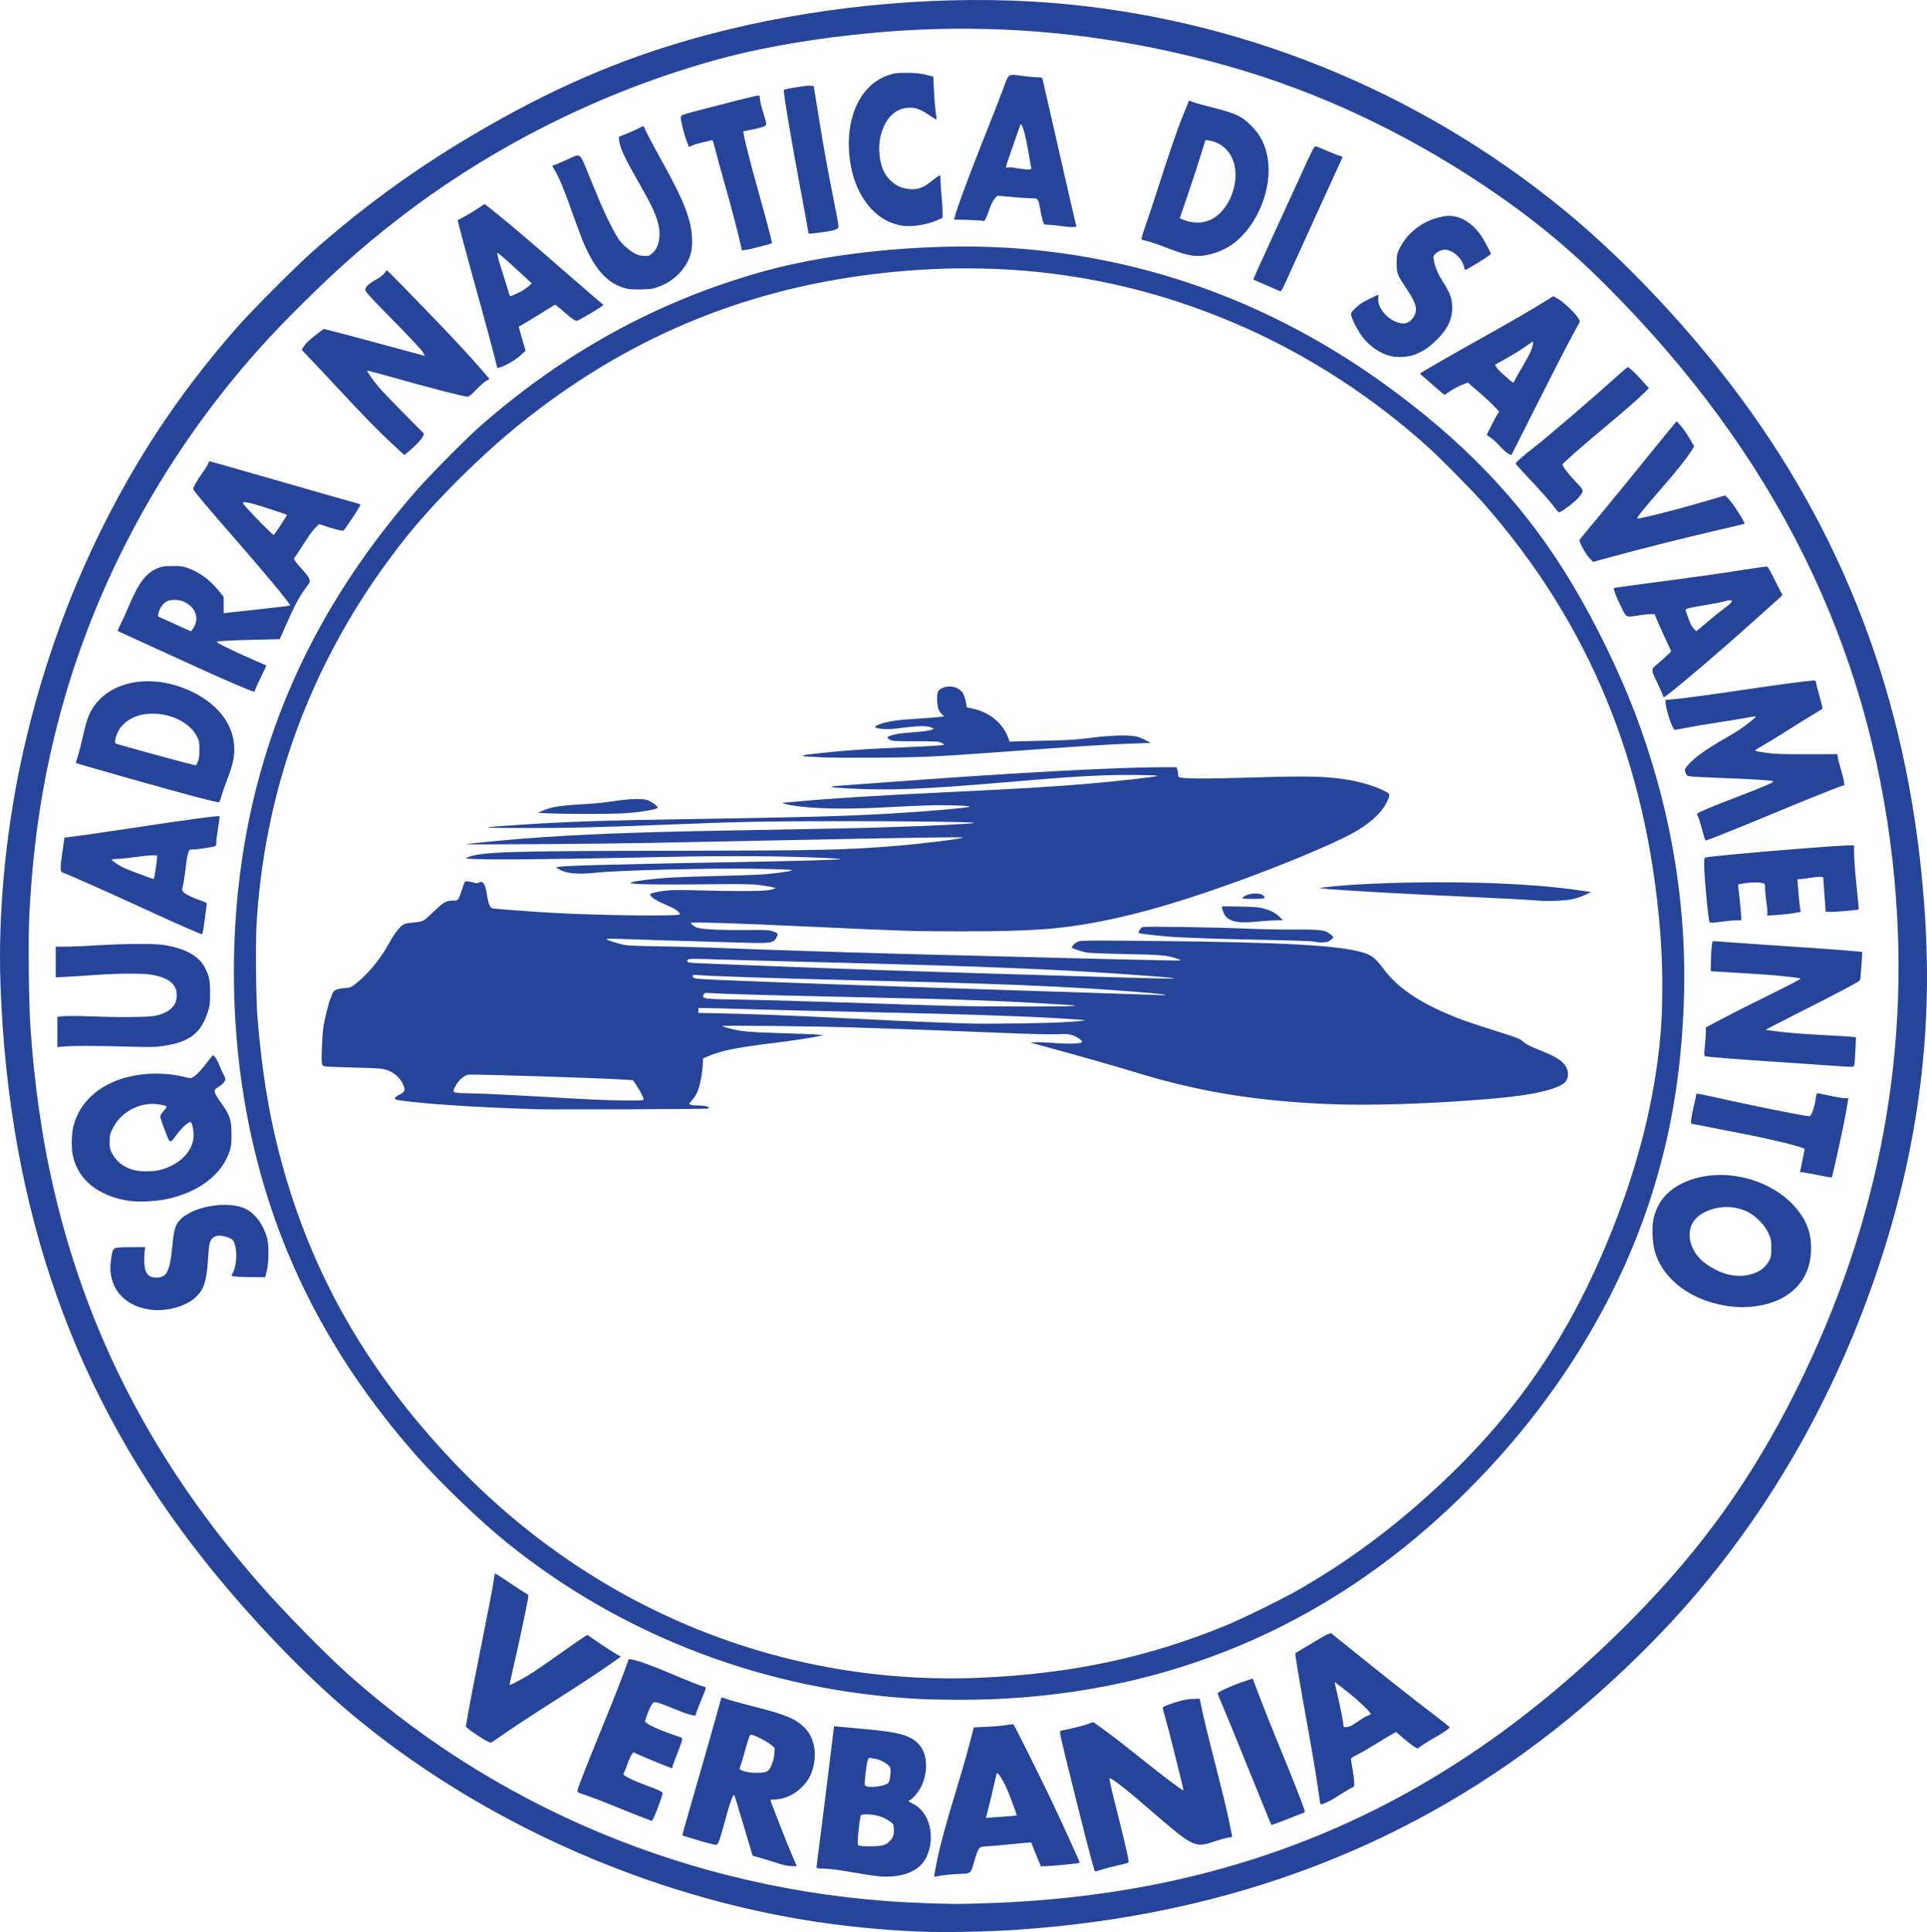 <?xml version="1.0" encoding="UTF-8" standalone="no"?>
<!-- Created with Inkscape (http://www.inkscape.org/) -->

<svg
   version="1.1"
   id="svg62"
   width="748.876"
   height="750.986"
   viewBox="0 0 748.876 750.986"
   sodipodi:docname="logo.svg"
   inkscape:version="1.2.2 (b0a8486, 2022-12-01)"
   xmlns:inkscape="http://www.inkscape.org/namespaces/inkscape"
   xmlns:sodipodi="http://sodipodi.sourceforge.net/DTD/sodipodi-0.dtd"
   xmlns="http://www.w3.org/2000/svg"
   xmlns:svg="http://www.w3.org/2000/svg">
  <defs
     id="defs66" />
  <sodipodi:namedview
     id="namedview64"
     pagecolor="#ffffff"
     bordercolor="#000000"
     borderopacity="0.25"
     inkscape:showpageshadow="2"
     inkscape:pageopacity="0.0"
     inkscape:pagecheckerboard="0"
     inkscape:deskcolor="#d1d1d1"
     showgrid="false"
     inkscape:zoom="0.60917421"
     inkscape:cx="282.34945"
     inkscape:cy="376.73952"
     inkscape:window-width="1280"
     inkscape:window-height="747"
     inkscape:window-x="0"
     inkscape:window-y="25"
     inkscape:window-maximized="1"
     inkscape:current-layer="g68" />
  <g
     inkscape:groupmode="layer"
     inkscape:label="Image"
     id="g68"
     transform="translate(-21.868,-23.067)">
    <path
       style="fill:#264499;fill-opacity:1;stroke-width:0.32"
       d="m 378.88,773.868 c -15.493,-0.659 -30.171,-2.164 -44.96,-4.609 C 267.654,758.304 201.711,727.426 152.836,684.466 136.199,669.843 117.131,649.567 101.388,629.76 50.879,566.212 25.275,493.964 22.06,405.92 c -0.993,-27.198 1.886,-58.429 8.028,-87.093 8.928,-41.66 24.207,-80.665 45.546,-116.267 10.898,-18.182 24.001,-35.989 38.852,-52.8 5.687,-6.438 22.211,-23.004 28.554,-28.628 22.773,-20.19 45.935,-36.535 73.44,-51.825 29.242,-16.256 56.123,-26.862 87.68,-34.597 40.516,-9.93 86.041,-13.731 126.24,-10.541 72.73,5.772 142.25,33.851 199.175,80.446 20.083,16.438 41.538,38.464 59.874,61.465 45.652,57.267 71.688,121.941 79.163,196.64 2.84,28.38 2.842,52.441 0.007,77.92 -2.771,24.9 -8.334,49.8 -16.765,75.04 -15.575,46.627 -38.668,88.439 -68.837,124.64 -14.246,17.094 -32.993,35.572 -51.337,50.598 -59.897,49.065 -130.839,76.362 -213.6,82.188 -12.175,0.857 -29.195,1.188 -39.2,0.762 z m 25.888,-10.997 C 505.185,759.705 585.575,724.246 656.96,651.633 683.492,624.645 702.802,597.61 719.747,563.728 752.73,497.777 765.276,429.336 757.416,358.24 748,273.075 711.415,199.414 646.084,134.076 630.999,118.99 616.435,107.093 598.03,94.821 567.052,74.166 533.771,58.623 499.84,48.962 c -44.152,-12.571 -88.417,-17.092 -133.12,-13.594 -23.859,1.867 -47.142,5.667 -65.543,10.697 -45.101,12.33 -88.424,34.004 -125.287,62.682 -14.534,11.306 -25.936,21.582 -41.846,37.709 -40.862,41.421 -71.256,93.1 -87.134,148.158 -7.829,27.145 -12.178,54.032 -13.656,84.427 -0.476,9.795 -0.204,34.196 0.494,44.16 1.428,20.407 4.179,40.19 8.033,57.758 12.94,58.995 39.326,110.323 81.315,158.176 9.58,10.918 25.659,27.285 34.666,35.287 61.397,54.545 140.641,85.784 224.32,88.43 11.519,0.364 11.765,0.364 22.688,0.02 z m -42.208,-10.577 c -1.496,-0.166 -4.808,-0.665 -7.36,-1.11 -7.613,-1.326 -10.615,-1.725 -13.379,-1.775 -2.273,-0.041 -2.621,-0.123 -2.621,-0.612 0,-0.31 0.359,-3.209 0.797,-6.442 0.438,-3.233 1.885,-14.733 3.215,-25.557 1.33,-10.824 2.505,-20.38 2.612,-21.235 l 0.194,-1.556 1.471,0.183 c 0.809,0.101 4.927,0.482 9.151,0.846 14.741,1.273 19.218,2.522 22.53,6.285 4.17,4.737 3.188,14.738 -1.961,19.969 -0.86,0.874 -1.7,1.589 -1.867,1.589 -0.761,0 -0.174,0.667 1.074,1.219 6.598,2.919 9.219,12.798 5.513,20.782 -2.643,5.694 -9.882,8.464 -19.369,7.414 z m 2.466,-11.976 c 1.121,-0.333 1.974,-0.871 2.76,-1.741 1.249,-1.383 1.587,-2.555 1.434,-4.978 -0.099,-1.569 -0.138,-1.624 -2.086,-2.93 -2.272,-1.523 -5.268,-2.349 -8.523,-2.349 -1.58,0 -2.108,0.118 -2.256,0.503 -0.306,0.798 -1.156,8.109 -1.156,9.947 0,1.643 0.016,1.671 1.04,1.798 2.685,0.333 7.26,0.203 8.786,-0.25 z m 0.414,-23.402 c 1.669,-0.566 1.779,-0.671 2.134,-2.037 0.206,-0.792 0.386,-2.203 0.4,-3.135 0.022,-1.455 -0.099,-1.811 -0.854,-2.513 -1.183,-1.1 -3.513,-2.253 -5.058,-2.504 -0.694,-0.113 -1.575,-0.268 -1.958,-0.346 -0.556,-0.113 -0.761,0.066 -1.024,0.898 -0.339,1.071 -0.859,4.773 -1.122,7.982 -0.142,1.737 -0.11,1.837 0.706,2.154 1.198,0.466 4.684,0.209 6.775,-0.499 z m 19.52,35.2 c 0,-0.312 0.503,-3.035 1.119,-6.052 1.286,-6.306 3.247,-13.477 7.829,-28.625 2.748,-9.085 3.963,-13.416 6.115,-21.79 l 0.295,-1.15 5.041,-0.215 c 2.773,-0.118 6.192,-0.423 7.598,-0.677 1.406,-0.254 2.664,-0.355 2.795,-0.224 0.408,0.408 10.825,21.276 14.564,29.176 4.808,10.157 11.29,24.421 11.158,24.553 -0.234,0.234 -7.301,1.004 -11.081,1.207 l -4.008,0.216 -0.901,-2.188 c -0.496,-1.203 -1.344,-3.3 -1.886,-4.659 l -0.985,-2.471 -2.427,0.179 c -1.335,0.098 -4.227,0.376 -6.427,0.617 -2.2,0.241 -5.554,0.538 -7.452,0.661 -3.271,0.21 -3.485,0.267 -4.068,1.087 -0.339,0.476 -1.069,2.434 -1.622,4.352 -1.595,5.529 -1.118,5.11 -6.12,5.362 -3.922,0.197 -7.604,0.623 -8.977,1.039 -0.386,0.117 -0.56,-0.006 -0.56,-0.397 z m 28.72,-23.043 c 1.804,-0.109 3.28,-0.318 3.28,-0.464 0,-0.508 -2.963,-8.437 -4.018,-10.752 -1.443,-3.166 -3.373,-6.046 -3.678,-5.487 -0.129,0.236 -0.407,1.294 -0.617,2.35 -0.366,1.839 -2.95,12.615 -3.405,14.204 l -0.219,0.764 2.689,-0.208 c 1.479,-0.114 4.165,-0.297 5.969,-0.406 z m 33.547,21.059 c -1.385,-4.627 -3.476,-12.702 -8.158,-31.506 -5.354,-21.501 -5.608,-22.66 -4.995,-22.794 0.355,-0.078 2.368,-0.518 4.473,-0.979 2.105,-0.461 4.806,-1.19 6.001,-1.622 l 2.174,-0.784 2.159,1.523 c 3.989,2.814 8.508,6.287 17.199,13.219 8.96,7.147 15.45,12.025 15.685,11.791 0.075,-0.075 -0.277,-1.712 -0.782,-3.639 -0.505,-1.927 -1.882,-7.463 -3.06,-12.303 -1.179,-4.84 -2.637,-10.429 -3.24,-12.419 -0.603,-1.991 -1.021,-3.742 -0.928,-3.893 0.236,-0.381 3.998,-1.772 6.974,-2.578 1.369,-0.371 3.588,-0.7 4.932,-0.732 l 2.442,-0.058 0.928,4.48 c 0.511,2.464 1.937,8.44 3.17,13.28 5.363,21.053 6.347,25.073 7.287,29.76 0.547,2.728 1.064,5.264 1.148,5.637 0.137,0.605 -0.024,0.697 -1.522,0.873 -0.922,0.108 -3.331,0.774 -5.355,1.48 -7.144,2.491 -8.318,1.984 -21.442,-9.27 -2.155,-1.848 -6.24,-5.349 -9.078,-7.78 -4.672,-4.003 -9.443,-7.58 -10.111,-7.58 -0.339,0 0.423,3.369 3.653,16.16 2.771,10.971 3.933,16.353 3.602,16.684 -0.106,0.106 -2.036,0.608 -4.288,1.114 -2.252,0.507 -5.133,1.269 -6.402,1.695 -2.092,0.702 -2.322,0.725 -2.466,0.241 z m -120.347,-2.012 c -0.704,-0.162 -2.792,-0.79 -4.64,-1.397 -1.848,-0.607 -4.368,-1.372 -5.6,-1.7 l -2.24,-0.596 -0.545,-1.734 c -0.3,-0.954 -1.867,-6.198 -3.483,-11.654 -1.616,-5.456 -3.012,-10.049 -3.102,-10.206 -0.426,-0.741 -1.773,2.991 -3.798,10.526 -1.885,7.01 -2.553,8.8 -3.283,8.8 -0.791,0 -4.918,-1.077 -8.431,-2.201 -1.627,-0.52 -3.354,-1.033 -3.838,-1.139 -0.484,-0.106 -0.88,-0.332 -0.88,-0.503 0,-0.171 1.936,-6.972 4.302,-15.114 4.237,-14.579 9.696,-33.831 10.435,-36.804 0.208,-0.836 0.48,-1.52 0.604,-1.52 0.124,0 1.295,0.365 2.602,0.812 1.307,0.447 5.976,1.726 10.376,2.843 11.776,2.989 15.65,4.608 19.079,7.97 3.663,3.591 4.998,9.484 3.488,15.388 -0.861,3.366 -2.016,5.4 -4.483,7.896 -2.961,2.995 -7.019,4.772 -10.9,4.772 -0.695,0 -1.264,0.091 -1.264,0.203 0,0.471 6.964,18.199 8.531,21.715 0.94,2.111 1.709,3.875 1.709,3.92 0,0.198 -3.478,-0.009 -4.64,-0.276 z m -7.083,-36.425 c 1.312,-0.499 2.76,-3.806 2.988,-6.822 l 0.178,-2.353 -1.402,-1.206 c -1.388,-1.194 -5.738,-3.486 -7.367,-3.882 -0.814,-0.198 -0.875,-0.114 -1.66,2.301 -0.448,1.378 -1.197,3.946 -1.665,5.706 -0.468,1.76 -1.046,3.667 -1.283,4.238 -0.402,0.965 -0.383,1.065 0.271,1.425 2.039,1.123 7.663,1.459 9.94,0.594 z m 195.104,18.265 c -0.567,-1.343 -4.316,-10.578 -8.33,-20.521 -4.014,-9.944 -8.251,-20.289 -9.415,-22.99 -1.164,-2.7 -2.116,-5.038 -2.116,-5.195 0,-0.474 5.787,-3.097 9.815,-4.45 l 3.785,-1.271 0.387,0.873 c 0.213,0.48 1.347,3.456 2.52,6.613 1.173,3.157 3.857,9.925 5.965,15.04 6.845,16.612 11.448,28.361 11.448,29.219 0,0.194 -0.54,0.526 -1.2,0.738 -0.66,0.212 -3.072,1.145 -5.36,2.074 -2.288,0.928 -4.679,1.828 -5.314,2 l -1.154,0.313 z m -244.661,-0.97 c -2.64,-1.029 -6.888,-2.735 -9.44,-3.791 -4.585,-1.897 -10.323,-4.07 -13.12,-4.968 -1.248,-0.401 -1.432,-0.573 -1.382,-1.293 0.056,-0.798 4.184,-11.25 12.094,-30.619 2.048,-5.016 4.645,-11.64 5.771,-14.72 l 2.046,-5.6 1.055,0.092 c 1.783,0.155 8.086,2.417 15.135,5.429 6.7,2.864 12.649,5.199 13.247,5.199 0.758,0 0.59,0.815 -0.87,4.218 -0.854,1.992 -1.809,4.391 -2.121,5.331 l -0.567,1.709 -1.155,-0.217 c -1.679,-0.315 -3.499,-0.969 -8.551,-3.071 -2.473,-1.029 -4.988,-1.911 -5.589,-1.961 -1.011,-0.083 -1.158,0.029 -1.979,1.51 -0.488,0.88 -1.21,2.587 -1.605,3.793 l -0.718,2.193 0.794,0.655 c 1.145,0.945 4.932,2.649 9.056,4.074 1.968,0.68 3.844,1.34 4.169,1.466 0.802,0.312 0.612,1.114 -1.548,6.531 -0.969,2.431 -1.763,4.651 -1.763,4.933 0,0.282 -0.07,0.513 -0.156,0.513 -0.311,0 -9.965,-3.92 -12.435,-5.049 l -2.535,-1.159 -0.711,0.892 c -0.391,0.491 -1.111,2.068 -1.6,3.504 -0.488,1.437 -1.096,2.948 -1.35,3.359 -0.415,0.67 -0.402,0.792 0.123,1.187 1.331,1.003 4.349,2.403 8.265,3.834 4.966,1.815 6.56,2.58 6.56,3.148 0,1.165 -3.712,10.757 -4.16,10.75 -0.088,0 -2.32,-0.845 -4.96,-1.874 z m 264.663,-5.214 c -0.087,-0.406 -0.462,-2.898 -0.832,-5.538 -0.836,-5.964 -1.951,-12.55 -4.792,-28.32 -2.546,-14.128 -4.193,-24.073 -4.017,-24.249 0.067,-0.067 1.178,-0.738 2.47,-1.491 1.292,-0.753 3.9,-2.316 5.798,-3.473 1.897,-1.157 3.937,-2.265 4.533,-2.462 l 1.084,-0.358 10.507,8.439 c 13.636,10.952 21.182,16.906 29.067,22.934 3.52,2.691 6.445,5.012 6.501,5.158 0.143,0.378 -2.522,2.252 -5.701,4.01 -1.496,0.827 -3.634,2.136 -4.752,2.909 l -2.032,1.406 -1.328,-0.786 c -0.73,-0.433 -2.601,-1.884 -4.156,-3.226 l -2.828,-2.44 -1.812,1.018 c -0.997,0.56 -4.04,2.389 -6.763,4.065 -2.723,1.676 -5.855,3.47 -6.96,3.987 -1.318,0.617 -2.009,1.129 -2.009,1.488 0,0.301 0.288,2.116 0.64,4.032 0.352,1.916 0.64,4.216 0.64,5.112 0,1.491 -0.076,1.657 -0.899,1.968 -0.495,0.187 -2.525,1.385 -4.511,2.662 -3.375,2.17 -5.274,3.172 -6.979,3.683 -0.567,0.17 -0.741,0.065 -0.868,-0.526 z m 12.073,-29.907 c 0.563,-0.291 2.009,-1.22 3.212,-2.064 1.203,-0.845 2.679,-1.698 3.28,-1.896 0.601,-0.198 1.092,-0.472 1.092,-0.609 0,-0.71 -4.58,-5.085 -8.948,-8.549 -2.721,-2.158 -4.992,-3.879 -5.045,-3.826 -0.054,0.054 0.488,2.531 1.205,5.505 1.055,4.38 2.217,10.503 2.227,11.728 0.004,0.437 1.936,0.249 2.978,-0.289 z m -336.258,5.765 c -1.666,-0.88 -5.445,-3.419 -6.952,-4.67 l -0.874,-0.726 0.962,-5.6 c 0.529,-3.08 2.754,-14.528 4.944,-25.44 2.19,-10.912 4.298,-21.803 4.684,-24.201 l 0.702,-4.361 1.629,0.957 c 0.896,0.526 3.141,1.997 4.989,3.268 1.848,1.271 4.06,2.719 4.916,3.216 1.533,0.891 1.554,0.925 1.377,2.213 -0.314,2.289 -4.357,21.238 -5.865,27.49 -0.799,3.312 -1.373,6.101 -1.277,6.197 0.238,0.238 5.598,-2.65 9.067,-4.886 1.552,-1 6.436,-4.384 10.855,-7.519 4.419,-3.136 8.534,-5.996 9.144,-6.356 l 1.11,-0.655 4.456,3.058 c 2.451,1.682 5.376,3.577 6.5,4.211 l 2.044,1.152 -0.897,0.668 c -3.772,2.809 -12.752,8.811 -21.396,14.297 -11.4,7.236 -21.39,13.795 -25.365,16.654 -1.435,1.032 -2.733,1.877 -2.883,1.877 -0.15,0 -0.992,-0.38 -1.87,-0.844 z M 379.68,683.497 C 320.071,680.444 264.05,659.252 218.777,622.63 208.254,614.118 192.899,599.346 183.611,588.8 c -36.299,-41.215 -58.106,-86.328 -66.806,-138.208 -5.401,-32.206 -5.399,-67.015 0.007,-99.131 8.562,-50.872 30.459,-95.98 66.815,-137.641 5.399,-6.186 19.586,-20.491 25.174,-25.382 32.775,-28.687 68.671,-48.315 109.28,-59.754 28.691,-8.082 69.434,-11.624 101.677,-8.84 52.97,4.574 101.486,23.381 145.363,56.351 29.364,22.065 50.581,45.202 67.754,73.885 8.861,14.801 17.935,33.364 23.931,48.96 14.304,37.205 20.874,75.842 19.407,114.127 -1.007,26.277 -4.617,48.561 -11.578,71.473 -14.845,48.861 -45.559,95.118 -87.618,131.956 -51.142,44.794 -113.293,67.564 -183.417,67.195 -5.016,-0.026 -11.28,-0.159 -13.92,-0.294 z m 23.52,-8.302 c 35.062,-1.542 64.922,-7.905 94.88,-20.22 6.821,-2.804 22.414,-10.475 28.96,-14.248 16.161,-9.313 31.07,-19.992 45.662,-32.704 35.509,-30.936 58.38,-63.248 75.781,-107.063 10.135,-25.518 16.282,-50.097 18.567,-74.24 1.111,-11.742 1.106,-27.905 -0.014,-41.76 -5.294,-65.484 -27.637,-119.62 -68.612,-166.24 -4.462,-5.076 -16.435,-17.214 -21.521,-21.817 -21.125,-19.118 -45.922,-35.273 -71.624,-46.665 -45.635,-20.226 -93.527,-26.976 -145.199,-20.465 -50.689,6.387 -95.1,25.228 -135.247,57.376 -15.54,12.444 -33.05,29.761 -44.864,44.371 -3.803,4.702 -9.939,13.029 -13.533,18.364 -26.97,40.03 -42.006,84.42 -44.872,132.47 -0.42,7.047 -0.212,28.999 0.341,35.886 1.846,23 5.083,41.723 10.429,60.32 12.171,42.336 33.013,78.155 65.431,112.449 54.295,57.436 127.892,87.596 205.434,84.186 z m -173.6,-220.99 c -22.8,-0.707 -43.572,-2.086 -53.04,-3.52 -1.789,-0.271 -1.578,-1.087 0.552,-2.131 2.223,-1.09 2.436,-1.778 1.298,-4.184 -1.175,-2.485 -3.494,-4.496 -6.201,-5.377 -1.921,-0.625 -3.147,-0.718 -12.529,-0.948 -5.72,-0.14 -10.869,-0.35 -11.443,-0.467 -0.753,-0.153 -1.098,-0.432 -1.242,-1.004 -0.363,-1.447 0.12,-12.318 0.673,-15.135 0.797,-4.062 2.054,-8.994 2.567,-10.08 0.25,-0.528 0.58,-1.391 0.735,-1.917 0.41,-1.4 1.858,-2.1 4.78,-2.31 2.441,-0.176 2.532,-0.214 4.653,-1.936 4.85,-3.935 9.39,-9.5 12.716,-15.583 2.307,-4.219 4.609,-7.01 6.173,-7.485 0.565,-0.171 2.147,-0.395 3.516,-0.497 1.369,-0.102 2.953,-0.42 3.52,-0.706 0.567,-0.286 2.483,-1.941 4.259,-3.678 3.562,-3.484 4.703,-4.128 7.313,-4.128 1.663,0 1.793,-0.058 2.305,-1.04 0.299,-0.572 0.924,-2.264 1.389,-3.76 0.815,-2.619 0.881,-2.719 1.785,-2.692 0.516,0.015 1.616,0.223 2.444,0.462 1.267,0.366 1.633,0.366 2.317,0 0.714,-0.382 0.89,-0.364 1.457,0.149 0.725,0.656 1.099,1.859 1.592,5.122 0.428,2.834 1.191,4.609 2.061,4.801 0.926,0.203 16.338,1.341 23.708,1.75 18.503,1.026 49.12,1.369 49.12,0.549 0,-0.809 -1.829,-2.161 -4.376,-3.235 -4.804,-2.027 -7.144,-3.503 -7.144,-4.51 0,-0.449 2.23,-0.981 6.152,-1.469 2.126,-0.264 5.739,-0.29 12.728,-0.091 14.527,0.415 24.706,0.361 27.44,-0.144 1.276,-0.236 2.32,-0.545 2.32,-0.687 0,-0.283 -2.801,-0.82 -7.04,-1.351 -1.634,-0.205 -7.126,-0.295 -13.76,-0.226 -27.282,0.283 -37.346,0.084 -35.266,-0.7 1.465,-0.552 9.643,-1.547 15.426,-1.877 3.256,-0.186 12.04,-0.478 19.52,-0.649 13.937,-0.318 18.358,-0.588 24.441,-1.492 2.331,-0.346 3.318,-0.608 2.988,-0.793 -0.271,-0.152 -6.734,-0.367 -14.361,-0.477 -18.29,-0.266 -52.848,0.587 -61.548,1.518 -7.272,0.779 -11.837,0.349 -14.56,-1.37 l -1.12,-0.707 1.44,-0.232 c 2.819,-0.455 24.289,-1.009 73.44,-1.895 19.617,-0.354 35.658,-0.824 35.887,-1.052 0.073,-0.073 -1.636,-0.229 -3.797,-0.347 -15.704,-0.86 -39.851,-1.057 -64.089,-0.522 -51.305,1.131 -79.754,1.271 -77.76,0.381 5.325,-2.375 14.347,-2.685 80.96,-2.777 57.341,-0.079 66.559,-0.285 86.56,-1.936 9.855,-0.813 25.076,-2.708 25.548,-3.18 0.297,-0.297 -19.711,0.004 -74.508,1.121 -17.16,0.35 -38.616,0.781 -47.68,0.957 -18.4,0.358 -71.378,0.731 -70.88,0.499 0.44,-0.205 15.23,-1.646 23.04,-2.246 20.325,-1.561 42.272,-2.425 77.44,-3.049 39.823,-0.707 53.212,-0.981 62.72,-1.286 17.833,-0.571 33.958,-1.367 34.283,-1.692 0.378,-0.378 -24.239,-0.702 -51.883,-0.683 -30.057,0.02 -38.845,0.2 -69.44,1.419 -25.699,1.024 -36.888,1.28 -54.08,1.235 -17.588,-0.045 -17.726,-0.141 -1.76,-1.211 18.74,-1.257 33.469,-1.752 67.2,-2.259 41.792,-0.629 59.259,-1.108 76.8,-2.105 13.956,-0.793 31.36,-2.301 31.36,-2.717 0,-0.417 -9.896,-0.718 -16.32,-0.496 -3.432,0.119 -10.344,0.436 -15.36,0.705 -16.815,0.901 -29.053,0.666 -37.44,-0.72 -2.943,-0.486 -4.503,-1.071 -2.864,-1.073 0.431,0 3.016,-0.214 5.744,-0.474 11.684,-1.114 29.594,-2.229 56.64,-3.527 29.455,-1.413 41.711,-2.15 56,-3.364 11.454,-0.973 26.114,-2.642 26.487,-3.014 0.361,-0.361 -13.36,-0.492 -20.727,-0.199 -11.563,0.461 -14.123,0.642 -38.72,2.728 -31.374,2.661 -44.625,3.19 -59.902,2.391 -8.911,-0.466 -9.542,-0.72 -2.946,-1.19 2.975,-0.212 13.185,-0.959 22.689,-1.66 46.815,-3.455 84.416,-5.448 102.808,-5.45 h 4.248 l 0.312,0.821 c 0.172,0.451 0.314,1.207 0.317,1.68 0.003,0.473 0.121,1.042 0.263,1.265 0.482,0.76 9.916,0.833 29.267,0.226 19.811,-0.621 27.299,-0.48 34.945,0.659 6.265,0.933 12.364,2.762 16.259,4.876 1.795,0.974 1.802,1.183 0.141,4.514 -2.009,4.028 -6.93,8.332 -13.68,11.963 -7.363,3.961 -25.207,11.446 -41.76,17.516 -22.624,8.296 -39.641,13.322 -55.68,16.445 -15.693,3.055 -26.947,3.859 -53.76,3.84 -19.019,-0.014 -22.242,-0.111 -56.96,-1.725 -30.629,-1.424 -47.884,-1.983 -48.302,-1.565 -0.294,0.294 1.193,1.453 2.382,1.855 1.901,0.643 9.592,1.02 18.841,0.923 7.886,-0.083 9.02,-0.03 10.515,0.491 0.922,0.321 1.755,0.711 1.85,0.866 0.298,0.483 -0.717,2.479 -1.464,2.879 -1.658,0.887 -2.992,0.949 -13.742,0.63 -6.072,-0.18 -18.24,-0.539 -27.04,-0.799 -8.8,-0.259 -17.836,-0.551 -20.08,-0.648 -2.395,-0.103 -4.08,-0.055 -4.08,0.118 0,0.376 4.648,1.84 7.36,2.318 1.172,0.207 6.602,0.413 12.438,0.473 5.697,0.058 15.993,0.328 22.88,0.599 20.985,0.826 43.786,1.562 74.762,2.415 11.612,0.32 19.33,0.514 77.012,1.943 14.813,0.367 27.413,0.617 28,0.556 0.982,-0.102 0.892,-0.168 -1.116,-0.819 -3.832,-1.243 -5.861,-1.416 -19.737,-1.683 -7.496,-0.144 -14.318,-0.418 -15.2,-0.61 -2.314,-0.503 -5.6,-1.633 -5.6,-1.925 0,-0.606 1.369,-1.903 2.474,-2.345 1.061,-0.424 4.555,-0.449 29.046,-0.207 51.335,0.508 72.834,1.713 81.961,4.596 3.166,1 4.701,2.264 7.763,6.393 5.785,7.798 15.568,14.097 30.58,19.689 2.387,0.889 8.335,2.866 13.218,4.393 7.472,2.337 9.066,2.943 10.064,3.827 1.444,1.279 2.723,1.944 7.019,3.653 4.784,1.903 7.442,3.384 8.887,4.951 1.87,2.029 2.347,4.557 1.254,6.644 -1.627,3.104 -11.745,5.656 -28.106,7.088 -24.199,2.118 -49.144,2.906 -66.24,2.092 -28.261,-1.345 -49.77,-5.004 -74.56,-12.683 -5.279,-1.635 -20.865,-6.069 -31.995,-9.101 l -7.515,-2.047 2.235,-0.111 c 1.229,-0.061 4.483,0.069 7.231,0.289 5.096,0.408 10.031,0.282 10.582,-0.268 0.494,-0.494 -1.942,-2.274 -3.896,-2.846 -1.406,-0.411 -2.571,-0.473 -5.817,-0.309 -2.534,0.128 -11.189,-0.092 -23.042,-0.586 -20.096,-0.837 -39.973,-1.562 -57.383,-2.093 -13.549,-0.413 -49.44,-0.803 -49.44,-0.537 0,0.383 4.323,1.505 7.68,1.992 2.015,0.293 8.036,0.618 15.04,0.813 6.424,0.179 12.76,0.431 14.08,0.561 l 2.4,0.237 -4.48,0.868 c -2.464,0.477 -9.232,1.453 -15.04,2.167 -14.575,1.794 -20.582,3.03 -25.678,5.283 l -1.682,0.744 -0.002,1.538 c -9.6e-4,0.846 -0.218,2.978 -0.483,4.738 -0.754,5.021 -1.827,7.814 -3.868,10.073 -1.077,1.192 -1.097,1.259 -0.487,1.586 0.35,0.188 1.843,0.341 3.317,0.341 2.61,0 4.294,0.535 3.665,1.164 -0.24,0.24 -60.661,0.456 -67.583,0.242 z m 42.4,-3.816 c 0,-0.677 -1.442,-3.465 -2.915,-5.639 l -1.227,-1.809 -2.969,-0.195 c -10.067,-0.66 -59.409,-2.223 -61.111,-1.936 -1.584,0.268 -3.828,2.283 -4.871,4.376 -1.437,2.883 -1.96,2.683 7.645,2.923 4.659,0.116 15.783,0.651 24.72,1.188 19.638,1.18 26.134,1.47 34.409,1.534 5.487,0.043 6.32,-0.016 6.32,-0.442 z m 162.24,-29.935 c 3.608,-0.189 7.28,-0.448 8.16,-0.576 1.588,-0.231 1.58,-0.234 -1.12,-0.454 -14.103,-1.148 -40.43,-2.069 -88.8,-3.106 -16.192,-0.347 -34.264,-0.79 -40.16,-0.984 -5.896,-0.194 -12.592,-0.376 -14.88,-0.404 l -4.16,-0.051 v 0.96 0.96 l 3.84,0.068 c 16.765,0.296 31.932,0.891 63.36,2.483 13.998,0.709 28.755,1.311 38.72,1.578 6.597,0.177 28.174,-0.116 35.04,-0.476 z m 4.48,-6.334 c 1.609,-0.198 1.444,-0.236 -1.92,-0.449 -25.405,-1.603 -38.536,-2.075 -86.56,-3.111 -30.529,-0.658 -47.83,-1.143 -52.058,-1.458 -2.23,-0.166 -2.49,-0.124 -2.799,0.454 -0.966,1.805 -0.491,1.867 16.162,2.105 6.35,0.091 24.551,0.606 40.447,1.145 15.896,0.539 33.381,1.095 38.855,1.236 12.327,0.317 45.486,0.371 47.873,0.077 z m 36.118,-4.349 c -0.212,-0.212 -8.87,-1.006 -19.158,-1.759 -14.308,-1.046 -32.274,-1.94 -51.52,-2.564 -16.681,-0.54 -20.84,-0.653 -47.84,-1.298 -32.011,-0.765 -58.626,-1.641 -63.253,-2.083 -1.927,-0.184 -2.409,0.068 -1.777,0.93 0.328,0.447 1.454,0.58 7.11,0.841 19.063,0.879 59.848,2.322 117.76,4.165 22.352,0.712 43.88,1.412 47.84,1.556 9.909,0.361 11.008,0.382 10.838,0.211 z m 2.282,-6.592 c -2.391,-0.299 -12.029,-1.051 -22.24,-1.735 -24.013,-1.61 -52.823,-2.782 -94.4,-3.84 -35.922,-0.914 -57.308,-1.49 -64,-1.726 -6.926,-0.244 -7.864,-0.117 -7.434,1.005 0.137,0.356 1.394,0.497 5.884,0.66 3.14,0.114 10.966,0.423 17.39,0.688 33.329,1.371 65.984,2.456 134.72,4.475 13.64,0.401 26.456,0.729 28.48,0.73 3.374,0.003 3.507,-0.02 1.6,-0.258 z m 55.36,-14.113 c -0.616,-0.169 -7.888,-0.438 -16.16,-0.597 -21.371,-0.411 -35.335,-0.895 -41.44,-1.437 -5.113,-0.453 -10.28,-1.09 -10.515,-1.296 -0.284,-0.248 0.799,-2.046 1.384,-2.298 0.834,-0.359 29.168,0.059 40.971,0.604 4.928,0.228 13.136,0.387 18.24,0.353 10.349,-0.068 11.918,0.145 14.063,1.913 1.138,0.938 1.154,0.981 0.594,1.6 -0.317,0.35 -0.965,0.837 -1.44,1.083 -0.972,0.502 -3.994,0.542 -5.697,0.074 z m -29.6,-7.625 c -3.322,-0.526 -5.023,-1.78 -5.755,-4.244 -0.267,-0.899 -0.485,-1.697 -0.485,-1.774 0,-0.077 3.204,-0.068 7.12,0.021 6.053,0.137 7.48,0.265 9.52,0.858 2.826,0.821 4.546,1.772 6.063,3.35 l 1.103,1.147 h -2.269 c -1.248,0 -3.688,0.134 -5.423,0.298 -5.389,0.509 -8.213,0.607 -9.874,0.344 z m 118.72,-8.2 c -9.004,-0.614 -13.9,-0.879 -28.96,-1.567 -27.88,-1.275 -53.271,-2.731 -56.64,-3.247 l -1.44,-0.221 1.92,-0.234 c 9.909,-1.21 26.685,-1.947 44.48,-1.953 22.807,-0.008 41.987,1.14 56.48,3.38 l 2.72,0.42 -2.4,1.154 c -1.32,0.634 -3.48,1.364 -4.8,1.622 -2.502,0.488 -8.601,0.836 -11.36,0.648 z M 504.64,372.166 c 0,-0.172 0.612,-0.631 1.36,-1.019 1.854,-0.961 5.609,-1.04 6.606,-0.138 1.423,1.287 0.968,1.47 -3.646,1.47 -2.607,0 -4.32,-0.124 -4.32,-0.314 z m -269.6,-32.952 -4.16,-0.175 1.943,-0.872 c 3.334,-1.497 7.333,-2.079 18.217,-2.651 2.112,-0.111 6.216,-0.564 9.12,-1.006 6.127,-0.933 11.003,-1.107 13.187,-0.473 1.424,0.414 4.093,2.326 4.093,2.932 0,0.691 -6.079,1.743 -12.8,2.217 -4.703,0.331 -21.986,0.348 -29.6,0.028 z m 106.4,-21.767 c -2.024,-0.134 -4.589,-0.263 -5.699,-0.286 -2.457,-0.051 -2.361,-0.512 0.17,-0.81 13.365,-1.573 20.62,-2.087 43.769,-3.098 4.752,-0.208 8.774,-0.499 8.937,-0.649 0.172,-0.157 -0.232,-0.51 -0.96,-0.838 -1.105,-0.499 -2.318,-0.567 -10.057,-0.567 -7.826,0 -8.915,-0.063 -9.84,-0.568 -0.572,-0.313 -1.04,-0.693 -1.04,-0.845 0,-0.516 2.675,-1.351 5.263,-1.642 1.417,-0.159 4.386,-0.426 6.597,-0.592 2.211,-0.166 4.515,-0.513 5.12,-0.77 l 1.1,-0.468 -1.28,-0.555 c -1.524,-0.66 -5.624,-0.547 -11.84,0.328 -3.609,0.508 -7.102,0.491 -9.04,-0.043 -1.006,-0.277 -0.902,-0.559 0.442,-1.2 2.109,-1.006 6.287,-1.79 11.318,-2.126 8.744,-0.582 13.898,-1.007 14.154,-1.164 0.137,-0.085 -0.174,-0.51 -0.691,-0.945 -0.517,-0.435 -1.085,-1.254 -1.263,-1.82 -0.516,-1.642 -0.725,-4.428 -0.45,-5.99 0.227,-1.289 0.403,-1.515 1.68,-2.16 2.951,-1.49 6.726,-0.597 8.31,1.966 0.371,0.601 0.852,2.065 1.068,3.255 l 0.393,2.163 1.92,0.397 c 6.929,1.432 12.158,5.73 14.262,11.724 l 0.416,1.185 4.661,-0.142 c 2.564,-0.078 8.189,-0.212 12.501,-0.297 5.952,-0.118 9.42,-0.363 14.4,-1.016 8.379,-1.099 15.875,-1.228 18.56,-0.319 0.968,0.328 2.408,0.976 3.2,1.44 l 1.44,0.844 -6.08,0.217 c -11.597,0.415 -18.446,0.854 -56.32,3.613 -21.115,1.538 -27.509,1.813 -44.64,1.918 -9.24,0.057 -18.456,-0.007 -20.48,-0.141 z M 80.231,532.127 c -10.485,-1.385 -16.627,-9.007 -15.291,-18.975 0.49,-3.659 0.758,-4.458 1.642,-4.907 0.527,-0.268 2.557,-0.397 6.29,-0.4 l 5.512,-0.005 -0.232,1.04 c -0.128,0.572 -0.231,2.408 -0.23,4.08 0.003,4.764 1.378,6.716 4.734,6.719 3.973,0.003 5.196,-2.333 6.116,-11.688 0.574,-5.832 0.943,-7.58 1.975,-9.343 3.753,-6.417 20.014,-9.57 27.325,-5.298 3.419,1.997 6.321,6.189 7.596,10.97 0.766,2.875 0.701,9.491 -0.127,12.8 l -0.6,2.4 -5.11,-0.016 c -2.811,-0.009 -5.804,-0.127 -6.652,-0.263 -1.492,-0.239 -1.527,-0.269 -1.089,-0.944 1.822,-2.801 2.167,-9.347 0.66,-12.507 -0.45,-0.944 -0.852,-1.234 -2.466,-1.779 -2.694,-0.91 -4.389,-0.858 -5.613,0.172 -1.293,1.088 -1.58,2.306 -1.962,8.32 -0.53,8.332 -1.52,11.558 -4.449,14.486 -3.842,3.842 -11.441,6.008 -18.029,5.138 z m 612.729,-1.434 c -14.08,-2.174 -24.928,-10.408 -28,-21.253 -0.948,-3.345 -1.195,-9.279 -0.519,-12.45 1.38,-6.473 5.189,-11.13 11.559,-14.135 14.572,-6.873 35.155,-1.798 44.877,11.065 3.584,4.742 5.07,9.542 4.795,15.485 -0.319,6.897 -2.829,11.981 -7.937,16.081 -5.787,4.644 -15.374,6.659 -24.775,5.208 z m 8.772,-12.147 c 3.768,-0.888 6.159,-2.631 7.786,-5.676 0.618,-1.156 0.722,-1.837 0.722,-4.711 0,-3.224 -0.049,-3.462 -1.203,-5.879 -0.904,-1.893 -1.778,-3.092 -3.52,-4.827 -2.768,-2.757 -5.356,-4.135 -9.181,-4.888 -6.401,-1.261 -13.944,1.304 -16.547,5.628 -2.97,4.933 -0.742,12.015 5.078,16.143 5.714,4.052 11.453,5.485 16.865,4.209 z M 72.64,489.902 c -4.016,-0.5 -7.356,-1.49 -10.854,-3.216 C 55.862,483.763 51.961,479.087 50.334,472.96 c -0.833,-3.139 -0.75,-9.324 0.169,-12.579 2.375,-8.413 8.71,-14.635 18.153,-17.827 7.615,-2.574 17.157,-2.864 25.341,-0.77 1.933,0.495 2.032,0.49 3.081,-0.159 1.342,-0.83 3.026,-2.641 5.453,-5.866 1.026,-1.364 1.986,-2.48 2.131,-2.48 0.505,0 1.82,2.089 2.518,4 0.386,1.056 1.052,2.522 1.48,3.257 0.428,0.735 0.779,1.616 0.779,1.957 0,0.905 -1.074,2.125 -2.719,3.089 -2.121,1.243 -2,1.858 1.261,6.452 3.356,4.728 3.859,6.329 3.856,12.286 -0.002,3.316 -0.128,4.383 -0.742,6.24 -3.047,9.23 -12.21,16.119 -24.862,18.69 -3.77,0.766 -10.202,1.075 -13.594,0.652 z m 11.18,-12.013 c 7.768,-1.887 13.234,-7.401 13.282,-13.397 C 97.122,462.009 96.456,459.2 95.846,459.2 c -0.843,0 -3.08,2.002 -4.897,4.381 -3.244,4.25 -2.849,4.33 -4.964,-1.007 -1.004,-2.533 -1.826,-4.98 -1.826,-5.437 0,-0.531 0.482,-1.354 1.332,-2.277 0.766,-0.832 1.208,-1.557 1.04,-1.709 -0.534,-0.484 -3.269,-0.991 -5.314,-0.987 -6.728,0.016 -12.841,3.866 -15.741,9.915 -0.877,1.829 -0.997,2.408 -0.993,4.8 0.004,2.347 0.126,2.952 0.891,4.411 1.753,3.343 4.596,5.531 8.58,6.603 2.337,0.629 7.267,0.626 9.864,-0.004 z m 644.5,1.914 c -2.904,-0.59 -5.649,-1.075 -6.1,-1.078 l -0.82,-0.005 0.895,-4.4 c 0.492,-2.42 0.897,-4.485 0.9,-4.589 0.017,-0.668 -12.396,-3.754 -24.315,-6.046 -4.664,-0.897 -10.956,-2.129 -13.983,-2.738 -3.026,-0.609 -5.603,-1.107 -5.726,-1.107 -0.378,0 0.138,-3.687 0.984,-7.022 0.442,-1.745 0.804,-3.463 0.804,-3.817 0,-0.354 0.117,-0.715 0.259,-0.803 0.142,-0.088 2.482,0.342 5.2,0.955 14.698,3.318 36.941,7.807 38.681,7.807 0.711,0 2.082,-3.944 2.419,-6.96 0.157,-1.401 0.358,-2 0.674,-2 0.248,0 2.393,0.432 4.766,0.96 2.373,0.528 4.971,0.96 5.772,0.96 h 1.457 l -0.173,1.04 c -0.095,0.572 -0.396,2.385 -0.669,4.029 -0.851,5.121 -5.318,25.525 -5.649,25.805 -0.053,0.045 -2.473,-0.401 -5.377,-0.991 z m 9.12,-42.257 c -0.528,-0.061 -9.6,-0.684 -20.16,-1.384 -22.583,-1.498 -32.323,-2.268 -32.856,-2.598 -0.302,-0.186 -0.303,-1.043 -0.005,-3.898 0.21,-2.012 0.381,-4.461 0.381,-5.441 v -1.782 l 6.041,-3.224 c 3.323,-1.773 11.603,-5.959 18.4,-9.302 6.797,-3.343 12.359,-6.202 12.359,-6.354 0,-0.151 -0.756,-0.37 -1.68,-0.486 -5.41,-0.679 -11.288,-1.189 -18.64,-1.619 -4.576,-0.267 -9.724,-0.576 -11.44,-0.687 l -3.12,-0.201 0.01,-3.406 c 0.009,-3.012 0.446,-7.968 0.729,-8.251 0.057,-0.057 2.686,0.105 5.842,0.359 3.157,0.254 12.435,0.9 20.619,1.435 16.698,1.092 31.434,2.22 31.637,2.422 0.074,0.074 -0.035,2.118 -0.242,4.542 -0.207,2.424 -0.407,4.912 -0.445,5.528 -0.068,1.111 -0.118,1.146 -5.989,4.28 -3.256,1.738 -11.593,6.022 -18.526,9.52 -6.933,3.498 -12.477,6.361 -12.32,6.362 0.157,0 1.15,0.145 2.206,0.319 3.756,0.621 11.337,1.258 20.96,1.761 5.368,0.281 10.249,0.586 10.847,0.677 l 1.087,0.167 -0.206,4.857 c -0.114,2.671 -0.296,5.253 -0.405,5.737 -0.192,0.85 -0.265,0.878 -2.161,0.829 -1.079,-0.028 -2.395,-0.101 -2.923,-0.162 z M 44.16,424.177 v -5.883 l 2.48,-0.232 c 1.364,-0.128 5.792,-0.104 9.84,0.053 12.242,0.474 23.615,0.35 26.163,-0.287 5.389,-1.346 7.917,-3.887 7.917,-7.957 0,-4.323 -3.241,-6.876 -10.136,-7.982 -3.343,-0.536 -13.012,-0.47 -21.544,0.148 -3.784,0.274 -8.788,0.596 -11.12,0.716 l -4.24,0.217 V 397.005 391.04 h 3.963 c 2.179,0 7.687,-0.237 12.24,-0.526 9.911,-0.63 21.984,-0.709 25.557,-0.168 8.455,1.279 13.937,4.276 16.243,8.881 1.718,3.429 1.997,4.788 1.997,9.733 0,3.976 -0.107,4.982 -0.751,7.032 -2.719,8.659 -7.109,12.112 -17.329,13.629 -3.22,0.478 -4.939,0.511 -13.76,0.268 -12.366,-0.342 -21.384,-0.363 -24.88,-0.058 l -2.64,0.23 z m 49.76,-40.624 c -3.344,-1.458 -12.272,-5.501 -19.84,-8.986 -11.464,-5.279 -25.818,-11.632 -28.08,-12.43 -0.759,-0.268 -0.74,-2.393 0.07,-7.558 0.346,-2.211 0.67,-4.447 0.72,-4.969 l 0.09,-0.95 5.6,-0.717 c 3.08,-0.394 12.224,-1.722 20.32,-2.951 22.031,-3.344 34.028,-4.958 34.384,-4.626 0.079,0.074 -0.174,2.11 -0.564,4.524 -0.389,2.414 -0.706,4.99 -0.704,5.724 0.004,1.522 0.35,1.365 -4.796,2.181 -1.672,0.265 -3.641,0.483 -4.375,0.483 -1.228,0 -1.361,0.085 -1.651,1.041 -0.51,1.678 -0.634,2.411 -1.178,6.96 -0.284,2.376 -0.718,5.107 -0.964,6.069 -0.399,1.56 -0.391,1.81 0.068,2.317 0.834,0.921 2.944,2.018 6.021,3.13 1.584,0.572 2.976,1.131 3.094,1.243 0.117,0.111 0.012,1.498 -0.235,3.082 -0.247,1.584 -0.621,4.284 -0.832,6 -0.219,1.783 -0.53,3.112 -0.725,3.102 -0.188,-0.01 -3.077,-1.211 -6.421,-2.668 z M 82.329,361.2 c 0.313,-1.98 0.565,-4.068 0.56,-4.64 l -0.009,-1.04 -1.84,0.003 c -1.012,0 -3.806,0.29 -6.209,0.643 -2.403,0.353 -5.533,0.676 -6.957,0.718 -1.424,0.042 -2.59,0.184 -2.591,0.315 -0.006,0.421 2.655,2.214 4.79,3.227 1.563,0.742 10.448,4.085 11.527,4.338 0.088,0.021 0.416,-1.583 0.729,-3.563 z m 603.915,20.247 c -0.5,-0.809 -2.08,-17.505 -2.083,-22.001 0,-2.804 0.035,-2.962 0.718,-3.111 3.427,-0.747 50.111,-4.655 55.608,-4.655 h 1.912 v 2.336 c 0,2.958 0.494,9.322 1.296,16.677 0.344,3.153 0.566,5.792 0.493,5.864 -0.256,0.256 -9.595,1.071 -11.199,0.977 l -1.63,-0.095 -0.234,-3.36 c -0.129,-1.848 -0.345,-4.872 -0.48,-6.72 l -0.246,-3.36 -1.085,-0.104 c -0.597,-0.057 -2.415,0.123 -4.04,0.4 -1.625,0.277 -3.388,0.504 -3.918,0.504 h -0.964 l 0.138,2.16 c 0.18,2.816 0.692,7.928 0.942,9.4 l 0.197,1.16 -2.835,0.502 c -1.559,0.276 -4.511,0.598 -6.558,0.716 l -3.723,0.214 0.149,-0.78 c 0.082,-0.429 -0.079,-2.419 -0.357,-4.423 -0.279,-2.004 -0.507,-4.409 -0.507,-5.344 0,-1.531 -0.082,-1.732 -0.821,-2.013 -1.102,-0.419 -4.882,-0.395 -7.473,0.048 -1.158,0.198 -2.146,0.394 -2.195,0.436 -0.049,0.042 0.122,1.788 0.381,3.88 0.258,2.092 0.564,5.208 0.679,6.924 l 0.209,3.12 -1.87,0.003 c -1.028,0 -3.454,0.215 -5.39,0.474 -4.189,0.561 -4.861,0.583 -5.115,0.171 z M 684.03,348.08 c -0.257,-0.924 -0.769,-2.809 -1.136,-4.19 -0.368,-1.38 -0.895,-2.947 -1.171,-3.482 -0.416,-0.805 -0.429,-1.02 -0.073,-1.245 1.172,-0.742 7.973,-3.551 15.105,-6.239 4.375,-1.649 9.469,-3.673 11.319,-4.499 2.799,-1.249 3.248,-1.544 2.677,-1.756 -0.846,-0.313 -9.088,-0.8 -21.151,-1.251 -5.016,-0.187 -9.826,-0.439 -10.689,-0.559 -1.467,-0.205 -1.597,-0.299 -1.997,-1.457 -0.412,-1.192 -0.391,-1.285 0.551,-2.474 2.38,-3.005 6.84,-6.285 14.534,-10.687 2.112,-1.208 4.872,-2.887 6.134,-3.731 2.664,-1.781 6.299,-4.743 6.084,-4.958 -0.081,-0.081 -1.639,0.138 -3.463,0.487 -1.823,0.349 -7.203,1.23 -11.955,1.959 -4.752,0.728 -10.281,1.671 -12.287,2.094 -2.006,0.423 -3.752,0.705 -3.88,0.626 -0.875,-0.541 -3.027,-6.767 -3.379,-9.778 l -0.209,-1.782 3.905,-0.382 c 5.026,-0.492 12.737,-1.537 28.65,-3.885 11.939,-1.761 21.657,-3.053 24.628,-3.274 1.265,-0.094 1.268,-0.092 1.509,1.297 0.133,0.765 0.761,3.173 1.397,5.351 0.636,2.178 1.078,4.086 0.984,4.239 -0.095,0.153 -1.365,0.971 -2.824,1.817 -1.459,0.847 -6.108,3.727 -10.332,6.402 -4.224,2.674 -8.943,5.561 -10.486,6.415 -1.933,1.069 -2.669,1.629 -2.365,1.799 0.243,0.136 2.226,0.491 4.406,0.789 3.172,0.434 6.307,0.536 15.684,0.51 l 11.719,-0.032 0.186,1.339 c 0.102,0.737 0.633,2.779 1.179,4.539 0.547,1.76 1.075,3.867 1.175,4.682 l 0.181,1.482 -1.24,0.406 c -2.272,0.744 -15.173,5.94 -27.8,11.196 -12.859,5.353 -24.268,9.913 -24.8,9.913 -0.166,0 -0.513,-0.756 -0.77,-1.68 z M 97.92,332.802 c -8.098,-2.1 -46.292,-12.9 -46.536,-13.158 -0.064,-0.068 0.284,-1.348 0.773,-2.844 0.49,-1.496 1.343,-4.799 1.896,-7.34 1.57,-7.211 2.702,-10.009 5.325,-13.173 7.962,-9.601 24.025,-11.17 38.314,-3.74 9.177,4.771 14.71,12.217 15.179,20.425 0.229,4.015 -0.396,7.046 -2.695,13.064 -0.984,2.576 -2.038,5.62 -2.343,6.764 -0.319,1.197 -0.74,2.106 -0.994,2.141 -0.242,0.034 -4.256,-0.929 -8.92,-2.139 z M 99.357,314.56 c 0.002,-3.08 -0.075,-3.513 -0.931,-5.202 -2.629,-5.189 -9.678,-8.857 -17.051,-8.872 -3.3,-0.007 -5.46,0.44 -8.063,1.667 -2.53,1.193 -4.629,3.246 -5.692,5.566 -1.005,2.195 -1.327,4.213 -0.702,4.407 2.891,0.898 23.29,6.523 26.681,7.358 l 4.48,1.103 0.637,-1.333 c 0.511,-1.068 0.638,-2.001 0.64,-4.693 z M 668.012,293.2 c -0.12,-0.484 -1.145,-2.811 -2.278,-5.171 -2.376,-4.95 -2.407,-4.637 0.714,-7.277 1.009,-0.854 2.525,-2.214 3.37,-3.022 l 1.535,-1.47 -2.498,-5.41 C 667.48,267.874 666.025,264.612 665.621,263.6 l -0.735,-1.84 -1.483,0.006 c -0.816,0.003 -2.851,0.217 -4.523,0.474 -5.299,0.817 -4.849,1.011 -6.835,-2.96 -1.859,-3.717 -3.284,-7.347 -2.998,-7.634 0.098,-0.098 5.699,-0.891 12.446,-1.762 15.576,-2.011 30.793,-4.156 39.733,-5.603 3.842,-0.622 7.189,-1.052 7.437,-0.957 0.249,0.095 1.387,2.086 2.53,4.424 1.143,2.338 2.396,4.791 2.785,5.45 0.638,1.082 0.657,1.238 0.2,1.6 -0.279,0.22 -4.015,3.576 -8.302,7.456 -14.716,13.319 -36.475,31.825 -37.419,31.825 -0.125,0 -0.325,-0.396 -0.445,-0.88 z m 17.731,-28.673 c 2.033,-1.734 4.873,-4.01 6.309,-5.057 3.792,-2.764 3.813,-3.735 0.056,-2.681 -1.071,0.301 -4.484,0.966 -7.584,1.479 -6.767,1.12 -7.851,1.43 -7.554,2.164 0.118,0.29 0.503,1.392 0.855,2.448 0.835,2.5 1.423,3.643 2.425,4.714 0.674,0.721 0.903,0.805 1.306,0.48 0.269,-0.217 2.152,-1.813 4.186,-3.547 z M 112.782,288.83 c -4.214,-1.81 -12.27,-5.417 -17.902,-8.015 -5.632,-2.598 -14.056,-6.449 -18.72,-8.558 -4.664,-2.109 -8.525,-3.878 -8.58,-3.932 -0.055,-0.054 0.466,-1.229 1.159,-2.612 0.693,-1.382 2.083,-4.457 3.089,-6.833 4.086,-9.647 6.817,-13.195 11.602,-15.072 1.538,-0.604 2.471,-0.727 5.53,-0.732 3.177,-0.005 4.001,0.109 6.027,0.837 4.403,1.581 8.579,4.66 11.873,8.755 l 1.939,2.411 v 3.175 3.175 l 1.36,-0.174 c 0.748,-0.096 6.52,-0.729 12.826,-1.406 6.306,-0.678 11.541,-1.307 11.633,-1.4 0.375,-0.375 -9.173,-11.907 -22.21,-26.825 -10.045,-11.494 -15.444,-17.937 -15.447,-18.433 -0.004,-0.728 1.52,-3.442 3.385,-6.029 1,-1.386 2.03,-3.025 2.289,-3.641 0.259,-0.616 0.499,-1.151 0.533,-1.189 0.034,-0.038 5.239,1.421 11.566,3.243 29.423,8.469 43.961,12.625 45.505,13.009 0.924,0.23 1.68,0.532 1.68,0.672 0,0.389 -2.432,4.291 -4.44,7.124 -0.99,1.396 -1.892,2.675 -2.004,2.841 -0.251,0.371 -2.558,-0.139 -6.616,-1.462 l -2.98,-0.972 -1.437,1.407 c -0.79,0.774 -2.308,2.775 -3.372,4.447 -1.064,1.672 -2.629,4.081 -3.477,5.354 l -1.542,2.314 0.81,1.206 c 0.445,0.663 1.707,2.142 2.804,3.286 1.12,1.168 2.166,2.604 2.387,3.274 0.382,1.162 0.354,1.245 -1,3.04 -2.852,3.78 -4.644,7.117 -8.293,15.446 l -2.174,4.96 -9.053,0.195 c -4.979,0.107 -10.553,0.308 -12.387,0.445 -3.035,0.228 -3.279,0.293 -2.72,0.725 0.906,0.702 8.896,4.513 14.204,6.775 2.547,1.086 4.676,2.02 4.733,2.076 0.056,0.056 -0.912,2.153 -2.151,4.661 -1.239,2.507 -2.253,4.749 -2.253,4.982 0,0.233 -0.116,0.495 -0.258,0.582 -0.142,0.088 -3.706,-1.322 -7.92,-3.132 z M 96.861,267.438 c 2.703,-4 1.156,-8.415 -3.702,-10.564 -1.756,-0.777 -4.942,-0.85 -6.298,-0.144 -1.715,0.892 -3.038,2.796 -3.451,4.969 -0.18,0.945 -0.108,1.091 0.674,1.364 0.482,0.168 3.324,1.447 6.316,2.843 2.992,1.395 5.512,2.544 5.6,2.554 0.088,0.009 0.476,-0.45 0.861,-1.021 z m 34.116,-40.295 c 1.374,-2.12 2.454,-3.889 2.4,-3.931 -0.421,-0.33 -12.15,-4.125 -13.888,-4.493 -4.005,-0.848 -4.022,-0.822 -1.371,2.161 3.013,3.39 9.765,10.166 10.102,10.139 0.143,-0.012 1.383,-1.756 2.757,-3.876 z m 508.604,12.88 c -1.639,-1.764 -4.208,-6.557 -3.838,-7.161 0.141,-0.23 3.433,-4.226 7.315,-8.88 3.882,-4.654 12.001,-14.582 18.042,-22.062 6.041,-7.48 11.302,-13.934 11.691,-14.343 l 0.708,-0.743 1.527,1.699 c 0.84,0.934 2.364,3.128 3.386,4.875 l 1.859,3.176 -1.141,1.788 c -1.978,3.097 -5.795,7.893 -11.45,14.386 -6.275,7.205 -9.847,11.582 -9.63,11.8 0.43,0.43 13.301,-2.783 25.926,-6.472 l 8.297,-2.424 1.226,1.197 c 1.782,1.74 6.733,9.468 6.298,9.831 -0.065,0.054 -4.654,1.141 -10.198,2.416 -11.822,2.719 -30.663,7.445 -41.209,10.338 l -7.449,2.043 z M 626.344,220.716 c -1.747,-2.392 -5.544,-6.689 -10.858,-12.289 -2.533,-2.669 -4.606,-4.995 -4.606,-5.168 0,-0.467 2.96,-3.085 6.739,-5.961 4.862,-3.7 23.878,-20.034 35.304,-30.324 0.724,-0.652 1.405,-1.192 1.512,-1.2 0.485,-0.034 3.016,2.329 5.508,5.142 l 2.724,3.075 -1.974,1.914 c -3.133,3.038 -7.53,6.879 -14.934,13.043 -9.256,7.707 -16.64,14.222 -16.64,14.683 0,0.74 2.198,3.617 5.121,6.703 3.341,3.528 3.316,3.401 1.195,6.044 -1.044,1.302 -5.278,4.673 -6.96,5.543 -0.902,0.466 -0.916,0.459 -2.132,-1.206 z M 173.905,195.232 c -5.031,-4.65 -10.817,-10.587 -20.814,-21.356 -2.8,-3.016 -7.091,-7.59 -9.535,-10.164 l -4.444,-4.68 0.924,-1.486 c 0.599,-0.965 2.098,-2.39 4.271,-4.062 l 3.348,-2.575 5.452,1.387 c 2.999,0.763 11.428,3.014 18.732,5.003 7.304,1.989 13.697,3.719 14.207,3.845 l 0.927,0.229 -0.766,-1.406 C 185.773,159.169 181.49,154.543 176.313,149.28 164.663,137.436 163.84,136.533 163.84,135.602 c 0,-0.992 1.539,-2.407 4.211,-3.872 1.948,-1.068 3.47,-2.427 3.894,-3.478 0.18,-0.447 0.198,-0.429 15.727,15.59 10.231,10.555 16.956,17.79 21.702,23.35 l 2.725,3.192 -1.305,0.741 c -0.718,0.408 -2.468,1.961 -3.889,3.451 -1.64,1.72 -2.828,2.708 -3.253,2.707 -1.457,-0.006 -16.288,-3.847 -30.477,-7.894 -4.634,-1.322 -8.504,-2.325 -8.599,-2.231 -0.202,0.202 2.147,3.553 4.474,6.382 0.896,1.089 5.223,5.609 9.615,10.045 l 7.986,8.064 -0.427,1.03 c -0.459,1.108 -2.988,3.792 -5.599,5.942 l -1.615,1.33 z m 434.04,4.12 c -0.646,-0.341 -2.138,-1.684 -3.316,-2.985 -1.178,-1.3 -2.773,-2.764 -3.545,-3.252 -0.772,-0.488 -1.404,-0.941 -1.404,-1.006 0,-0.289 3.66,-7.394 4.207,-8.168 l 0.608,-0.86 -2.002,-2.14 c -1.101,-1.177 -3.855,-3.723 -6.119,-5.658 l -4.117,-3.518 -2.241,0.902 c -1.232,0.496 -3.198,1.533 -4.368,2.304 -1.17,0.771 -2.22,1.461 -2.333,1.533 -0.113,0.072 -1.772,-1.272 -3.687,-2.986 -1.915,-1.715 -4.055,-3.573 -4.755,-4.13 -0.7,-0.557 -1.201,-1.076 -1.113,-1.154 0.624,-0.55 12.616,-7.453 24.16,-13.906 12.015,-6.716 20.105,-11.423 25.98,-15.116 l 1.66,-1.043 2.02,1.214 c 2.29,1.376 6.866,5.813 7.732,7.497 l 0.576,1.12 -3.714,6.88 c -2.043,3.784 -8.033,15.484 -13.311,26 -5.279,10.516 -9.63,19.114 -9.67,19.106 -0.04,-0.008 -0.601,-0.293 -1.247,-0.635 z M 610.848,170.32 c 0.404,-0.836 1.661,-3.06 2.793,-4.941 1.132,-1.882 2.406,-4.186 2.832,-5.12 0.84,-1.843 1.515,-4.419 1.157,-4.419 -0.122,0 -1.079,0.618 -2.126,1.373 -2.463,1.775 -5.266,3.512 -9.35,5.794 l -3.286,1.836 0.566,0.98 c 0.311,0.539 1.415,1.718 2.453,2.619 1.038,0.901 2.334,2.031 2.88,2.509 0.546,0.479 1.072,0.875 1.169,0.88 0.097,0.005 0.507,-0.675 0.911,-1.511 z M 213.45,159.461 C 212.515,155.797 210.042,146.68 207.954,139.2 c -4.179,-14.971 -8.336,-30.46 -8.201,-30.553 0.048,-0.033 1.239,-0.672 2.647,-1.421 1.408,-0.748 3.743,-2.155 5.189,-3.125 l 2.629,-1.764 4.571,3.673 c 5.85,4.701 11.471,9.478 23.611,20.067 5.368,4.682 11.609,10.086 13.868,12.009 l 4.108,3.495 -0.748,0.606 c -0.863,0.7 -7.684,4.766 -8.98,5.353 -0.772,0.35 -1.016,0.3 -2.133,-0.439 -0.693,-0.459 -2.173,-1.648 -3.287,-2.642 -1.114,-0.994 -2.393,-2.069 -2.84,-2.388 l -0.814,-0.58 -5.792,3.574 c -3.186,1.966 -6.363,3.891 -7.061,4.277 l -1.269,0.703 0.772,2.817 c 0.424,1.549 1.029,3.653 1.345,4.674 l 0.573,1.857 -2.051,1.879 c -1.934,1.772 -6.124,4.173 -8.115,4.65 l -0.825,0.198 z m 10.07,-22.68 c 1.232,-0.604 2.867,-1.645 3.633,-2.313 l 1.393,-1.216 -4.383,-4.077 c -5.422,-5.044 -8.823,-7.983 -9.014,-7.792 -0.224,0.224 0.723,3.69 2.594,9.496 0.936,2.904 1.803,5.754 1.927,6.333 0.267,1.249 0.465,1.226 3.849,-0.431 z M 562.17,161.443 c -4.052,-1.027 -8.052,-3.781 -10.84,-7.465 -1.771,-2.339 -4.016,-6.647 -4.335,-8.319 -0.187,-0.978 -0.056,-1.204 1.681,-2.891 1.385,-1.345 2.795,-2.272 5.321,-3.499 1.89,-0.918 3.474,-1.669 3.52,-1.669 0.046,-1.1e-4 0.033,0.725 -0.028,1.612 -0.297,4.284 5.144,9.588 9.836,9.588 2.465,0 4.836,-2.739 4.835,-5.588 -3.2e-4,-1.625 -1.281,-4.367 -3.768,-8.065 -3.497,-5.201 -3.752,-5.861 -3.752,-9.707 0,-3.109 0.076,-3.52 1.013,-5.498 3.271,-6.904 10.157,-11.822 18.027,-12.874 4.963,-0.663 10.284,2.322 13.904,7.8 1.244,1.882 3.696,6.452 3.696,6.888 0,0.433 -9.347,6.243 -10.044,6.243 -0.08,0 -0.246,-0.468 -0.37,-1.04 -0.67,-3.105 -3.529,-6.018 -6.638,-6.764 -1.288,-0.309 -3.213,0.307 -4.388,1.404 -0.931,0.869 -1,1.068 -0.807,2.315 0.405,2.62 1.502,5.354 3.27,8.149 2.828,4.47 3.696,6.545 3.87,9.258 0.34,5.293 -1.331,9.213 -5.846,13.717 -3.002,2.995 -5.149,4.46 -8.558,5.84 -2.503,1.013 -6.822,1.267 -9.599,0.563 z m -42.936,-25.187 c -0.315,-0.176 -2.754,-1.252 -5.42,-2.391 -2.666,-1.139 -4.883,-2.107 -4.927,-2.15 -0.043,-0.043 2.703,-6.117 6.103,-13.497 3.4,-7.38 8.745,-19.051 11.878,-25.937 5.183,-11.391 5.757,-12.504 6.373,-12.351 0.372,0.093 2.411,0.92 4.53,1.839 2.119,0.919 4.325,1.774 4.903,1.901 0.611,0.134 0.985,0.385 0.894,0.6 -0.086,0.203 -4.073,8.938 -8.861,19.41 -4.788,10.472 -10.099,22.158 -11.803,25.968 -2.76,6.171 -3.161,6.893 -3.67,6.608 z M 265.164,135.19 c -7.364,-1.852 -12.484,-7.633 -17.195,-19.417 -0.724,-1.812 -2.442,-6.486 -3.816,-10.388 -2.913,-8.269 -4.981,-13.282 -6.551,-15.882 -0.617,-1.021 -1.121,-1.905 -1.121,-1.965 0,-0.06 0.37,-0.202 0.823,-0.316 0.452,-0.114 2.504,-0.982 4.56,-1.931 5.848,-2.698 5.134,-3.084 8.278,4.468 1.466,3.52 3.401,8.2 4.301,10.4 2.569,6.28 6.45,14.045 8.139,16.286 1.597,2.119 4.475,4.486 6.699,5.51 0.763,0.352 2.023,0.592 3.119,0.597 1.665,0.006 1.959,-0.102 3.106,-1.138 2.571,-2.323 3.392,-7.245 1.996,-11.975 -1.317,-4.462 -2.354,-6.552 -9.612,-19.357 -3.453,-6.093 -5.096,-9.845 -5.387,-12.304 l -0.177,-1.497 2.997,-1.23 c 1.649,-0.677 3.81,-1.634 4.803,-2.129 l 1.806,-0.899 1.337,2.787 c 0.735,1.533 3.362,6.445 5.836,10.915 6.414,11.585 8.961,17.118 10.678,23.188 1.118,3.953 1.394,9.414 0.625,12.364 -1.557,5.975 -6.254,10.906 -12.655,13.288 -2.078,0.773 -2.942,0.904 -6.553,0.992 -2.908,0.071 -4.725,-0.04 -6.036,-0.37 z m 219.796,-12.831 c -0.352,-0.069 -1.432,-0.283 -2.4,-0.474 -0.968,-0.192 -4.28,-1.328 -7.36,-2.526 -3.08,-1.198 -6.464,-2.358 -7.52,-2.579 -1.056,-0.221 -2.043,-0.51 -2.194,-0.642 -0.151,-0.132 0.587,-2.665 1.641,-5.629 1.053,-2.964 3.167,-9.326 4.698,-14.137 4.082,-12.833 7.563,-22.974 9.628,-28.052 1.002,-2.464 1.976,-4.863 2.164,-5.332 l 0.342,-0.852 1.46,0.575 c 0.803,0.316 4.412,1.321 8.02,2.233 8.608,2.175 10.975,3.288 14.557,6.847 3.736,3.711 5.699,7.609 6.55,13.009 1.818,11.52 -3.929,25.804 -13.21,32.839 -4.713,3.572 -11.814,5.619 -16.377,4.721 z m 6.605,-13.547 c 4.793,-1.821 8.723,-7.202 10.053,-13.763 1.703,-8.403 -1.964,-15.477 -8.903,-17.174 -1.191,-0.291 -2.245,-0.451 -2.341,-0.355 -0.096,0.096 -0.734,2.101 -1.417,4.455 -0.683,2.354 -2.897,9.148 -4.919,15.097 l -3.676,10.817 1.18,0.512 c 3.26,1.415 6.98,1.568 10.024,0.411 z m -181.947,9.067 c -0.906,-4.199 -3.233,-13.099 -5.912,-22.618 -2.27,-8.066 -3.37,-12.088 -4.507,-16.488 -0.278,-1.076 -0.475,-1.342 -0.876,-1.188 -0.285,0.109 -1.824,0.487 -3.42,0.84 -1.596,0.352 -3.439,0.903 -4.096,1.225 l -1.193,0.584 -0.932,-2.437 c -1.092,-2.854 -2.385,-8.26 -2.23,-9.318 0.099,-0.673 0.671,-0.884 6.668,-2.453 11.971,-3.134 21.263,-5.473 22.64,-5.698 1.319,-0.216 1.36,-0.197 1.36,0.639 0,0.995 0.665,3.717 1.781,7.291 1.133,3.63 1.142,3.603 -1.381,4.37 -1.188,0.361 -3.168,0.822 -4.4,1.024 -1.232,0.202 -2.277,0.394 -2.323,0.428 -0.365,0.268 2.369,11.271 6.003,24.161 2.857,10.135 5.228,19.215 5.054,19.353 -0.364,0.287 -8.665,2.45 -10.013,2.608 l -1.679,0.197 z m 26.382,-4.537 c 0,-0.318 -1.3,-7.482 -2.889,-15.92 -3.69,-19.597 -6.958,-39.042 -6.62,-39.381 0.4,-0.4 8.299,-1.735 9.797,-1.656 l 1.789,0.094 0.378,2.24 c 0.208,1.232 0.977,5.984 1.71,10.56 1.766,11.035 3.075,18.275 5.66,31.316 2.096,10.574 2.133,10.847 1.531,11.287 -0.902,0.659 -2.612,1.055 -6.803,1.575 -4.654,0.577 -4.553,0.58 -4.553,-0.115 z m 97.6,-2.48 c -1.496,-0.228 -3.465,-0.425 -4.375,-0.438 -1.579,-0.023 -1.671,-0.072 -2.002,-1.075 -0.191,-0.578 -0.622,-2.486 -0.958,-4.24 -0.962,-5.016 -0.918,-4.95 -3.297,-4.948 -1.104,9.6e-4 -4.594,-0.23 -7.755,-0.514 l -5.747,-0.515 -0.996,1.087 c -0.572,0.624 -1.381,2.172 -1.9,3.634 -1.656,4.667 -2.021,5.367 -2.647,5.078 -0.309,-0.142 -2.974,-0.314 -5.922,-0.382 l -5.359,-0.124 0.205,-0.853 c 0.756,-3.141 5.535,-16.108 10.727,-29.109 3.353,-8.395 6.993,-17.712 8.09,-20.704 2.341,-6.387 1.672,-5.957 7.984,-5.143 2.145,0.277 4.64,0.503 5.544,0.503 1.289,0 1.681,0.121 1.812,0.56 0.092,0.308 1.912,8.264 4.044,17.68 4.471,19.741 8.906,39.019 9.111,39.6 0.182,0.518 -2.805,0.473 -6.559,-0.098 z M 422.609,88.24 c -0.099,-0.396 -0.62,-3.312 -1.158,-6.48 -0.899,-5.298 -1.811,-8.889 -2.559,-10.071 -0.164,-0.259 -0.345,-0.403 -0.403,-0.32 -0.058,0.083 -0.797,2.167 -1.643,4.631 -0.846,2.464 -2.097,6.064 -2.781,8 -0.684,1.936 -1.248,3.696 -1.254,3.912 -0.007,0.254 0.298,0.336 0.869,0.232 0.484,-0.088 1.96,0.044 3.28,0.293 1.32,0.249 3.172,0.469 4.115,0.488 1.625,0.033 1.705,-0.003 1.534,-0.685 z m -51.249,22.35 c -4.382,-1.013 -7.773,-2.995 -10.948,-6.402 -5.129,-5.503 -8.194,-13.701 -8.626,-23.067 -0.66,-14.337 5.281,-25.467 15.414,-28.877 2.301,-0.774 3.014,-0.861 7.04,-0.855 3.554,0.005 5.084,0.155 7.402,0.727 l 2.922,0.721 0.217,4.702 c 0.209,4.535 0.636,9.191 1.01,11.022 0.099,0.484 0.041,0.88 -0.129,0.88 -0.17,0 -1.277,-0.663 -2.461,-1.474 -3.322,-2.274 -5.249,-3.047 -7.594,-3.043 -5.63,0.008 -9.676,3.832 -11.468,10.839 -1.194,4.668 -0.563,10.703 1.519,14.527 1.38,2.536 4.188,4.923 6.703,5.7 4.204,1.299 7.759,0.622 11,-2.094 1.696,-1.422 3.508,-2.692 3.84,-2.693 0.088,-2.47e-4 0.192,1.369 0.231,3.043 0.039,1.674 0.219,4.226 0.4,5.671 0.181,1.445 0.329,3.799 0.329,5.232 v 2.605 l -1.84,0.823 c -4.643,2.076 -10.992,2.931 -14.96,2.014 z"
       id="path1579" />
  </g>
</svg>
